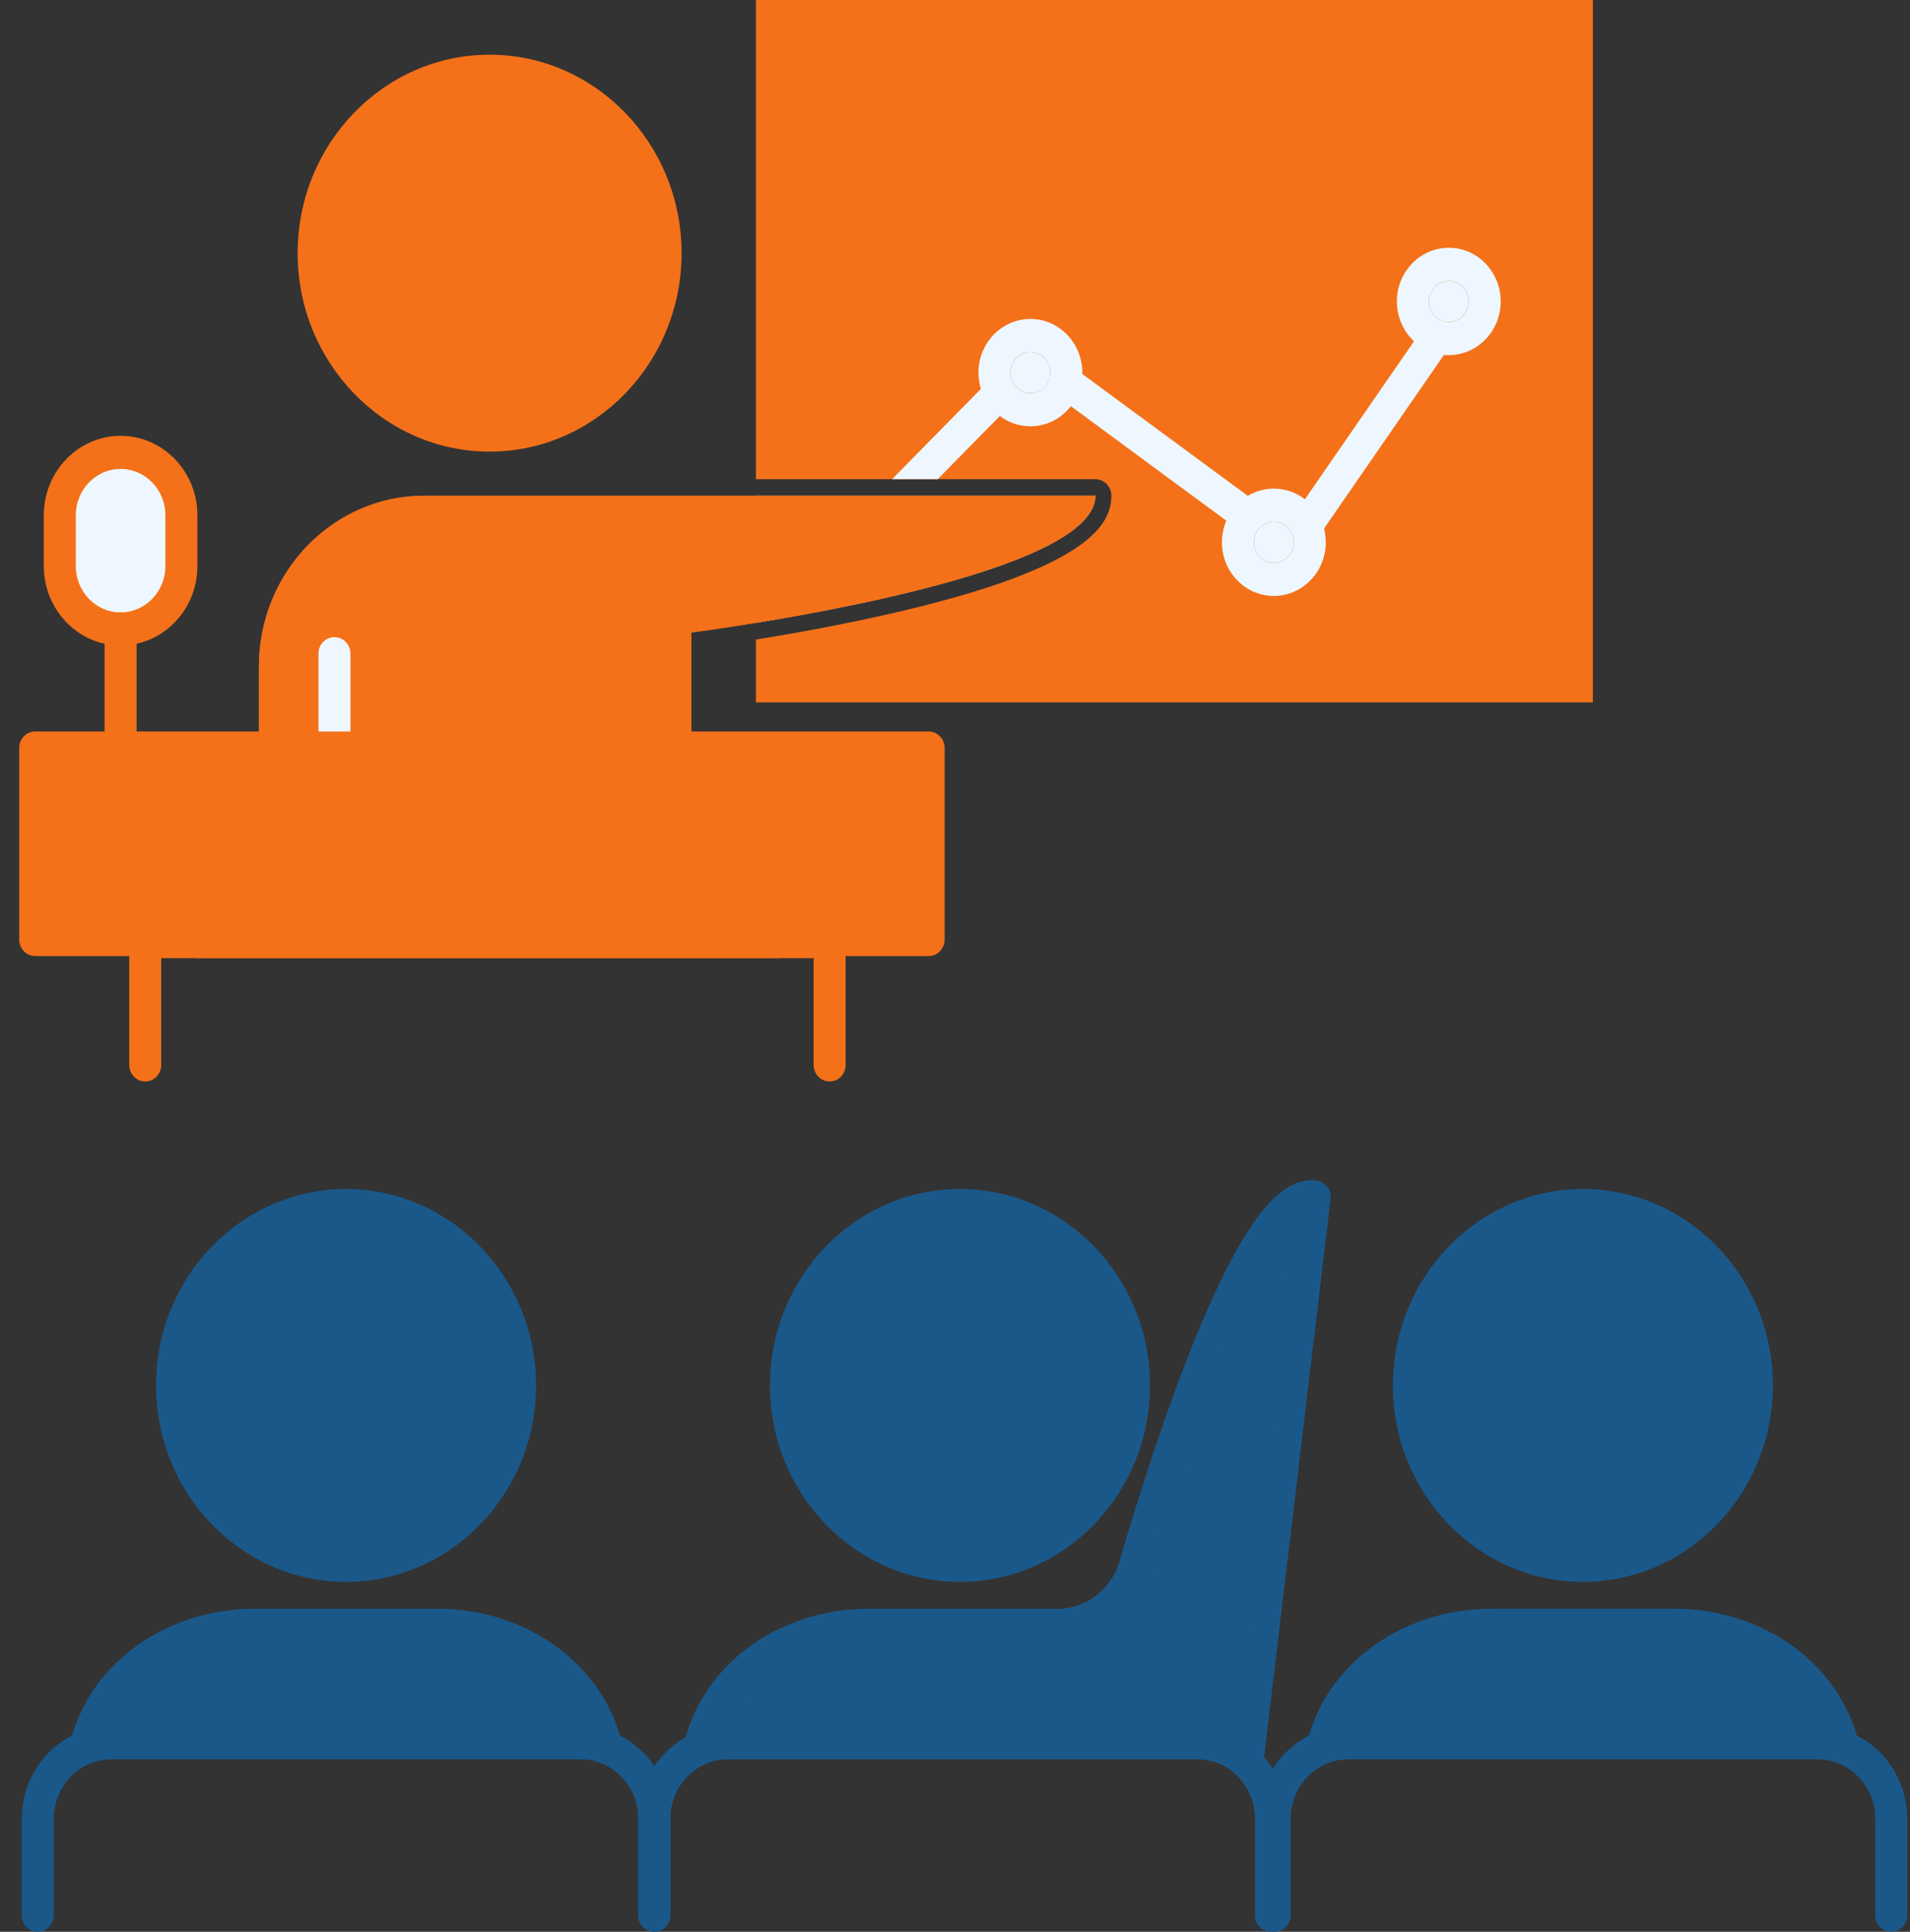 <svg width="87" height="88" viewBox="0 0 87 88" fill="none" xmlns="http://www.w3.org/2000/svg"><rect x="0" y="0" width="87" height="88" fill="#333333" stroke="none"/><g clip-path="url(#clip0_220_12993)"><path d="M49.331 68.907C52.426 65.707 52.426 60.519 49.331 57.319C46.236 54.119 41.218 54.119 38.123 57.319C35.028 60.519 35.028 65.707 38.123 68.907C41.218 72.107 46.236 72.107 49.331 68.907Z" fill="#1A588A"/><path d="M43.727 72.06C38.955 72.06 35.072 68.046 35.072 63.112C35.072 58.178 38.954 54.164 43.727 54.164C48.499 54.164 52.382 58.178 52.382 63.112C52.382 68.046 48.499 72.06 43.727 72.06ZM43.727 55.672C39.759 55.672 36.53 59.01 36.53 63.112C36.53 67.215 39.759 70.553 43.727 70.553C47.695 70.553 50.924 67.215 50.924 63.112C50.924 59.01 47.695 55.672 43.727 55.672Z" fill="#1A588A"/><path d="M77.705 68.907C80.8 65.707 80.8 60.519 77.705 57.319C74.61 54.119 69.591 54.119 66.496 57.319C63.401 60.519 63.401 65.707 66.496 68.907C69.591 72.107 74.61 72.107 77.705 68.907Z" fill="#1A588A"/><path d="M72.1 72.06C67.328 72.06 63.446 68.046 63.446 63.112C63.446 58.178 67.328 54.164 72.1 54.164C76.873 54.164 80.755 58.178 80.755 63.112C80.755 68.046 76.873 72.06 72.1 72.06ZM72.1 55.672C68.132 55.672 64.903 59.01 64.903 63.112C64.903 67.215 68.132 70.553 72.1 70.553C76.068 70.553 79.297 67.215 79.297 63.112C79.297 59.01 76.068 55.672 72.1 55.672Z" fill="#1A588A"/><path d="M83.909 79.389C83.088 76.32 79.975 74.038 76.261 74.038H67.939C64.235 74.038 61.13 76.308 60.298 79.364L83.909 79.389Z" fill="#1A588A"/><path d="M83.908 80.143C83.588 80.143 83.295 79.924 83.206 79.59C82.45 76.765 79.594 74.792 76.261 74.792H67.939C64.619 74.792 61.765 76.756 61 79.568C60.891 79.968 60.489 80.202 60.1 80.089C59.713 79.976 59.487 79.56 59.596 79.159C60.538 75.7 63.968 73.283 67.939 73.283H76.261C80.246 73.283 83.68 75.711 84.611 79.187C84.719 79.588 84.491 80.003 84.103 80.114C84.037 80.133 83.972 80.142 83.908 80.142V80.143Z" fill="#1A588A"/><path d="M21.366 68.907C24.461 65.707 24.461 60.519 21.366 57.319C18.271 54.119 13.252 54.119 10.157 57.319C7.062 60.519 7.062 65.707 10.157 68.907C13.252 72.107 18.271 72.107 21.366 68.907Z" fill="#1A588A"/><path d="M15.762 72.06C10.99 72.06 7.107 68.046 7.107 63.112C7.107 58.178 10.989 54.164 15.762 54.164C20.535 54.164 24.417 58.178 24.417 63.112C24.417 68.046 20.535 72.06 15.762 72.06ZM15.762 55.672C11.794 55.672 8.565 59.01 8.565 63.112C8.565 67.215 11.794 70.553 15.762 70.553C19.73 70.553 22.959 67.215 22.959 63.112C22.959 59.01 19.73 55.672 15.762 55.672Z" fill="#1A588A"/><path d="M27.57 79.389C26.749 76.32 23.636 74.038 19.922 74.038H11.6C7.887 74.038 4.774 76.32 3.952 79.389H27.57Z" fill="#1A588A"/><path d="M3.953 80.143C3.889 80.143 3.824 80.134 3.759 80.115C3.37 80.004 3.144 79.588 3.25 79.188C4.181 75.712 7.615 73.284 11.6 73.284H19.922C23.907 73.284 27.341 75.712 28.272 79.188C28.379 79.588 28.152 80.004 27.763 80.115C27.376 80.226 26.974 79.991 26.867 79.589C26.11 76.764 23.255 74.791 19.922 74.791H11.6C8.267 74.791 5.411 76.764 4.655 79.589C4.566 79.924 4.273 80.142 3.953 80.142V80.143Z" fill="#1A588A"/><path d="M29.804 88C29.402 88 29.075 87.662 29.075 87.246V82.856C29.075 81.36 27.898 80.143 26.451 80.143H5.072C3.625 80.143 2.448 81.36 2.448 82.856V87.246C2.448 87.662 2.121 88 1.719 88C1.316 88 0.99 87.662 0.99 87.246V82.856C0.99 80.529 2.82 78.635 5.072 78.635H26.451C28.702 78.635 30.533 80.528 30.533 82.856V87.246C30.533 87.662 30.207 88 29.804 88Z" fill="#1A588A"/><path d="M57.89 88C57.488 88 57.161 87.662 57.161 87.246V82.856C57.161 81.36 55.984 80.143 54.537 80.143H33.157C31.711 80.143 30.533 81.36 30.533 82.856V87.246C30.533 87.662 30.207 88 29.804 88C29.402 88 29.075 87.662 29.075 87.246V82.856C29.075 80.529 30.906 78.635 33.157 78.635H54.537C56.788 78.635 58.619 80.528 58.619 82.856V87.246C58.619 87.662 58.292 88 57.89 88Z" fill="#1A588A"/><path d="M86.146 88C85.744 88 85.417 87.662 85.417 87.246V82.856C85.417 81.36 84.24 80.143 82.793 80.143H61.413C59.967 80.143 58.789 81.36 58.789 82.856V87.246C58.789 87.662 58.463 88 58.06 88C57.658 88 57.331 87.662 57.331 87.246V82.856C57.331 80.529 59.162 78.635 61.413 78.635H82.793C85.043 78.635 86.875 80.528 86.875 82.856V87.246C86.875 87.662 86.548 88 86.146 88Z" fill="#1A588A"/><path d="M34.431 28.373V22.581H49.893C49.893 25.481 39.626 27.524 34.431 28.373Z" fill="#EEF7FF"/><path d="M34.431 0V21.828H49.893C50.295 21.828 50.622 22.163 50.622 22.581C50.622 23.882 49.611 25.847 40.854 27.887C38.524 28.43 36.18 28.852 34.431 29.135V31.994H72.554V0H34.431ZM58.842 24.298C58.899 24.42 58.931 24.557 58.931 24.702C58.931 25.219 58.524 25.641 58.023 25.641C57.522 25.641 57.116 25.219 57.116 24.702C57.116 24.444 57.218 24.209 57.381 24.039C57.383 24.037 57.383 24.036 57.387 24.033C57.552 23.867 57.775 23.764 58.023 23.764C58.384 23.764 58.696 23.983 58.842 24.298ZM65.993 14.67C65.881 14.67 65.771 14.649 65.672 14.61C65.328 14.476 65.085 14.134 65.085 13.733C65.085 13.216 65.492 12.794 65.993 12.794C66.494 12.794 66.9 13.216 66.9 13.733C66.9 14.25 66.493 14.671 65.993 14.671V14.67ZM46.182 17.499C46.176 17.488 46.169 17.478 46.163 17.467C46.075 17.324 46.026 17.155 46.026 16.974C46.026 16.458 46.434 16.036 46.934 16.036C47.433 16.036 47.841 16.457 47.841 16.974C47.841 17.037 47.835 17.099 47.824 17.159C47.817 17.18 47.812 17.2 47.808 17.221C47.808 17.223 47.806 17.226 47.806 17.227C47.701 17.623 47.35 17.913 46.935 17.913C46.623 17.913 46.346 17.748 46.182 17.499Z" fill="#F47119"/><path d="M46.934 14.53C45.629 14.53 44.568 15.627 44.568 16.974C44.568 17.234 44.607 17.482 44.679 17.715C44.834 18.215 45.141 18.648 45.544 18.949C45.935 19.247 46.415 19.419 46.935 19.419C47.679 19.419 48.346 19.061 48.778 18.501C49.093 18.097 49.286 17.588 49.297 17.032C49.299 17.012 49.299 16.992 49.299 16.973C49.299 15.626 48.238 14.529 46.935 14.529L46.934 14.53ZM46.934 17.914C46.622 17.914 46.345 17.749 46.181 17.5C46.175 17.489 46.168 17.479 46.162 17.468C46.075 17.325 46.025 17.156 46.025 16.975C46.025 16.459 46.433 16.037 46.933 16.037C47.432 16.037 47.84 16.458 47.84 16.975C47.84 17.038 47.834 17.1 47.823 17.16C47.816 17.181 47.811 17.2 47.807 17.222C47.807 17.224 47.805 17.227 47.805 17.228C47.7 17.624 47.349 17.914 46.934 17.914Z" fill="#EEF7FF"/><path d="M47.841 16.975C47.841 17.038 47.835 17.1 47.824 17.16C47.817 17.181 47.812 17.201 47.808 17.222C47.808 17.224 47.806 17.227 47.806 17.228C47.701 17.625 47.35 17.914 46.935 17.914C46.623 17.914 46.346 17.749 46.182 17.5C46.176 17.489 46.169 17.479 46.163 17.468C46.075 17.325 46.026 17.157 46.026 16.975C46.026 16.459 46.434 16.037 46.934 16.037C47.433 16.037 47.841 16.458 47.841 16.975Z" fill="#EEF7FF"/><path d="M60.311 24.073C60.171 23.533 59.859 23.068 59.438 22.743C59.044 22.438 58.554 22.258 58.024 22.258C57.592 22.258 57.187 22.378 56.839 22.589C56.407 22.847 56.062 23.243 55.86 23.719C55.731 24.021 55.659 24.353 55.659 24.702C55.659 26.051 56.72 27.148 58.023 27.148C59.326 27.148 60.389 26.051 60.389 24.702C60.389 24.485 60.361 24.274 60.31 24.073H60.311ZM58.024 25.641C57.524 25.641 57.117 25.219 57.117 24.702C57.117 24.444 57.218 24.209 57.382 24.039C57.383 24.037 57.384 24.036 57.388 24.033C57.553 23.867 57.775 23.764 58.024 23.764C58.385 23.764 58.697 23.983 58.843 24.298C58.9 24.42 58.932 24.557 58.932 24.702C58.932 25.219 58.525 25.641 58.024 25.641Z" fill="#EEF7FF"/><path d="M58.932 24.702C58.932 25.219 58.525 25.641 58.024 25.641C57.523 25.641 57.117 25.219 57.117 24.702C57.117 24.444 57.218 24.209 57.382 24.039C57.383 24.037 57.384 24.037 57.388 24.033C57.553 23.867 57.775 23.764 58.024 23.764C58.385 23.764 58.697 23.983 58.843 24.298C58.9 24.42 58.932 24.558 58.932 24.702Z" fill="#EEF7FF"/><path d="M65.993 11.287C64.688 11.287 63.627 12.384 63.627 13.733C63.627 14.452 63.929 15.098 64.408 15.546C64.777 15.891 65.251 16.117 65.771 16.167C65.844 16.174 65.918 16.177 65.993 16.177C67.296 16.177 68.357 15.081 68.357 13.733C68.357 12.386 67.296 11.287 65.993 11.287ZM65.993 14.671C65.881 14.671 65.771 14.65 65.672 14.611C65.328 14.477 65.085 14.135 65.085 13.734C65.085 13.217 65.492 12.795 65.993 12.795C66.494 12.795 66.9 13.217 66.9 13.734C66.9 14.251 66.493 14.672 65.993 14.672V14.671Z" fill="#EEF7FF"/><path d="M66.899 13.733C66.899 14.25 66.493 14.671 65.992 14.671C65.88 14.671 65.771 14.65 65.671 14.611C65.327 14.477 65.084 14.135 65.084 13.734C65.084 13.217 65.491 12.795 65.992 12.795C66.493 12.795 66.899 13.217 66.899 13.734V13.733Z" fill="#EEF7FF"/><path d="M46.065 18.42L45.543 18.951L42.712 21.828H40.633L44.678 17.717L45.042 17.346C45.33 17.054 45.79 17.059 46.073 17.355C46.107 17.39 46.135 17.428 46.161 17.468C46.167 17.479 46.174 17.489 46.181 17.5C46.346 17.789 46.307 18.172 46.064 18.42H46.065Z" fill="#EEF7FF"/><path d="M57.444 23.96C57.427 23.986 57.408 24.01 57.388 24.033C57.385 24.036 57.383 24.037 57.382 24.039C57.24 24.195 57.046 24.277 56.85 24.277C56.704 24.277 56.556 24.232 56.427 24.137L55.859 23.719L48.778 18.503L48.096 18C47.852 17.82 47.747 17.513 47.805 17.228C47.805 17.227 47.807 17.224 47.807 17.222C47.811 17.201 47.817 17.182 47.823 17.16C47.844 17.087 47.879 17.015 47.924 16.949C48.159 16.61 48.614 16.531 48.942 16.773L49.296 17.034L56.837 22.588L57.273 22.909C57.6 23.15 57.677 23.621 57.443 23.959L57.444 23.96Z" fill="#EEF7FF"/><path d="M59.493 24.712C59.346 24.712 59.199 24.666 59.07 24.572C58.742 24.33 58.667 23.86 58.901 23.521L64.86 14.893C65.094 14.554 65.549 14.476 65.876 14.718C66.204 14.959 66.28 15.43 66.046 15.769L60.087 24.397C59.944 24.602 59.72 24.712 59.493 24.712Z" fill="#EEF7FF"/><path d="M49.893 22.581C49.893 25.481 39.626 27.525 34.431 28.373C32.672 28.661 31.493 28.812 31.493 28.812V39.023L30.765 38.964L12.519 37.486L11.793 37.427V30.369C11.793 26.069 15.165 22.582 19.325 22.582H49.892L49.893 22.581Z" fill="#F47119"/><path d="M49.893 22.581C49.893 25.481 39.626 27.525 34.431 28.373C32.672 28.661 31.494 28.812 31.494 28.812V39.023L30.765 38.964V28.812C30.765 28.432 31.038 28.111 31.405 28.064C31.428 28.062 32.644 27.905 34.431 27.609C36.13 27.331 38.344 26.928 40.542 26.415C45.889 25.168 47.928 24.047 48.701 23.335H19.326C15.575 23.335 12.523 26.491 12.523 30.369V37.426C12.523 37.446 12.521 37.466 12.521 37.485L11.794 37.426V30.369C11.794 26.068 15.166 22.581 19.326 22.581H49.893Z" fill="#F47119"/><path d="M59.972 53.779C58.326 53.569 56.698 55.602 54.692 60.368C53.201 63.91 51.852 68.188 50.983 71.154C50.601 72.458 49.392 73.332 48.045 73.287C47.991 73.285 47.939 73.284 47.888 73.284H39.566C35.581 73.284 32.148 75.712 31.216 79.188C31.156 79.415 31.201 79.658 31.339 79.845C31.477 80.034 31.692 80.144 31.919 80.144H54.562C55.606 80.108 56.444 80.65 56.45 80.655C56.57 80.735 56.708 80.777 56.848 80.777C56.952 80.777 57.059 80.753 57.156 80.706C57.383 80.596 57.541 80.373 57.571 80.115L60.608 54.62C60.657 54.207 60.373 53.831 59.974 53.78L59.972 53.779ZM56.243 78.913C55.811 78.762 55.264 78.633 54.655 78.633C54.613 78.633 54.569 78.634 54.526 78.635H32.969C34.052 76.329 36.622 74.791 39.565 74.791H47.887C47.922 74.791 47.957 74.792 47.995 74.792C50.002 74.865 51.806 73.549 52.378 71.591C53.236 68.664 54.565 64.444 56.028 60.969C57.394 57.724 58.383 56.322 59.005 55.721L56.243 78.913Z" fill="#1A588A"/><path d="M59.006 55.722L56.244 78.914C55.812 78.763 55.265 78.634 54.656 78.634C54.614 78.634 54.57 78.635 54.527 78.636H32.97C34.053 76.33 36.623 74.792 39.566 74.792H47.888C47.922 74.792 47.958 74.793 47.995 74.793C50.003 74.866 51.806 73.55 52.379 71.592C53.236 68.665 54.566 64.445 56.029 60.97C57.395 57.725 58.384 56.323 59.006 55.722Z" fill="#1A588A"/><path d="M27.969 17.392C31.099 14.156 31.099 8.909 27.969 5.673C24.839 2.436 19.764 2.436 16.634 5.673C13.504 8.909 13.504 14.156 16.634 17.392C19.764 20.628 24.839 20.628 27.969 17.392Z" fill="#F47119"/><path d="M22.302 20.573C17.481 20.573 13.558 16.517 13.558 11.532C13.558 6.548 17.481 2.492 22.302 2.492C27.123 2.492 31.046 6.548 31.046 11.532C31.046 16.517 27.123 20.573 22.302 20.573ZM22.302 4C18.284 4 15.016 7.38 15.016 11.533C15.016 15.687 18.284 19.066 22.302 19.066C26.319 19.066 29.588 15.687 29.588 11.533C29.588 7.38 26.319 4 22.302 4Z" fill="#F47119"/><path d="M15.234 43.553C14.831 43.553 14.505 43.215 14.505 42.799V29.778C14.505 29.362 14.831 29.025 15.234 29.025C15.636 29.025 15.963 29.362 15.963 29.778V42.799C15.963 43.215 15.636 43.553 15.234 43.553Z" fill="#EEF7FF"/><path d="M13.313 42.799H42.3V34.076H1.604V42.799H13.313Z" fill="#F47119"/><path d="M42.3 43.553H1.604C1.202 43.553 0.875 43.215 0.875 42.799V34.075C0.875 33.659 1.202 33.321 1.604 33.321H42.3C42.703 33.321 43.029 33.659 43.029 34.075V42.799C43.029 43.215 42.703 43.553 42.3 43.553ZM2.333 42.045H41.571V34.828H2.333V42.045Z" fill="#F47119"/><path d="M5.493 28.65C7.022 28.65 8.262 27.368 8.262 25.787V23.47C8.262 21.889 7.022 20.607 5.493 20.607C3.964 20.607 2.724 21.889 2.724 23.47V25.787C2.724 27.368 3.964 28.65 5.493 28.65Z" fill="#EEF7FF"/><path d="M5.493 29.404C3.564 29.404 1.995 27.782 1.995 25.787V23.47C1.995 21.476 3.564 19.853 5.493 19.853C7.422 19.853 8.991 21.476 8.991 23.47V25.787C8.991 27.782 7.422 29.404 5.493 29.404ZM5.493 21.361C4.368 21.361 3.453 22.307 3.453 23.471V25.788C3.453 26.951 4.368 27.897 5.493 27.897C6.618 27.897 7.533 26.951 7.533 25.788V23.471C7.533 22.307 6.618 21.361 5.493 21.361Z" fill="#F47119"/><path d="M5.493 34.48C5.091 34.48 4.764 34.142 4.764 33.726V28.651C4.764 28.235 5.091 27.897 5.493 27.897C5.895 27.897 6.222 28.235 6.222 28.651V33.726C6.222 34.142 5.895 34.48 5.493 34.48Z" fill="#F47119"/><path d="M37.789 49.265C37.387 49.265 37.06 48.927 37.06 48.511V43.649H8.954C8.551 43.649 8.225 43.311 8.225 42.895C8.225 42.479 8.551 42.142 8.954 42.142H37.789C38.191 42.142 38.518 42.479 38.518 42.895V48.511C38.518 48.927 38.191 49.265 37.789 49.265Z" fill="#F47119"/><path d="M6.615 49.265C6.213 49.265 5.887 48.927 5.887 48.511V42.895C5.887 42.479 6.213 42.142 6.615 42.142H35.451C35.853 42.142 36.18 42.479 36.18 42.895C36.18 43.311 35.853 43.649 35.451 43.649H7.344V48.511C7.344 48.927 7.018 49.265 6.615 49.265Z" fill="#F47119"/></g><defs><clipPath id="clip0_220_12993"><rect width="86" height="88" fill="white" transform="translate(0.875)"/></clipPath></defs></svg>